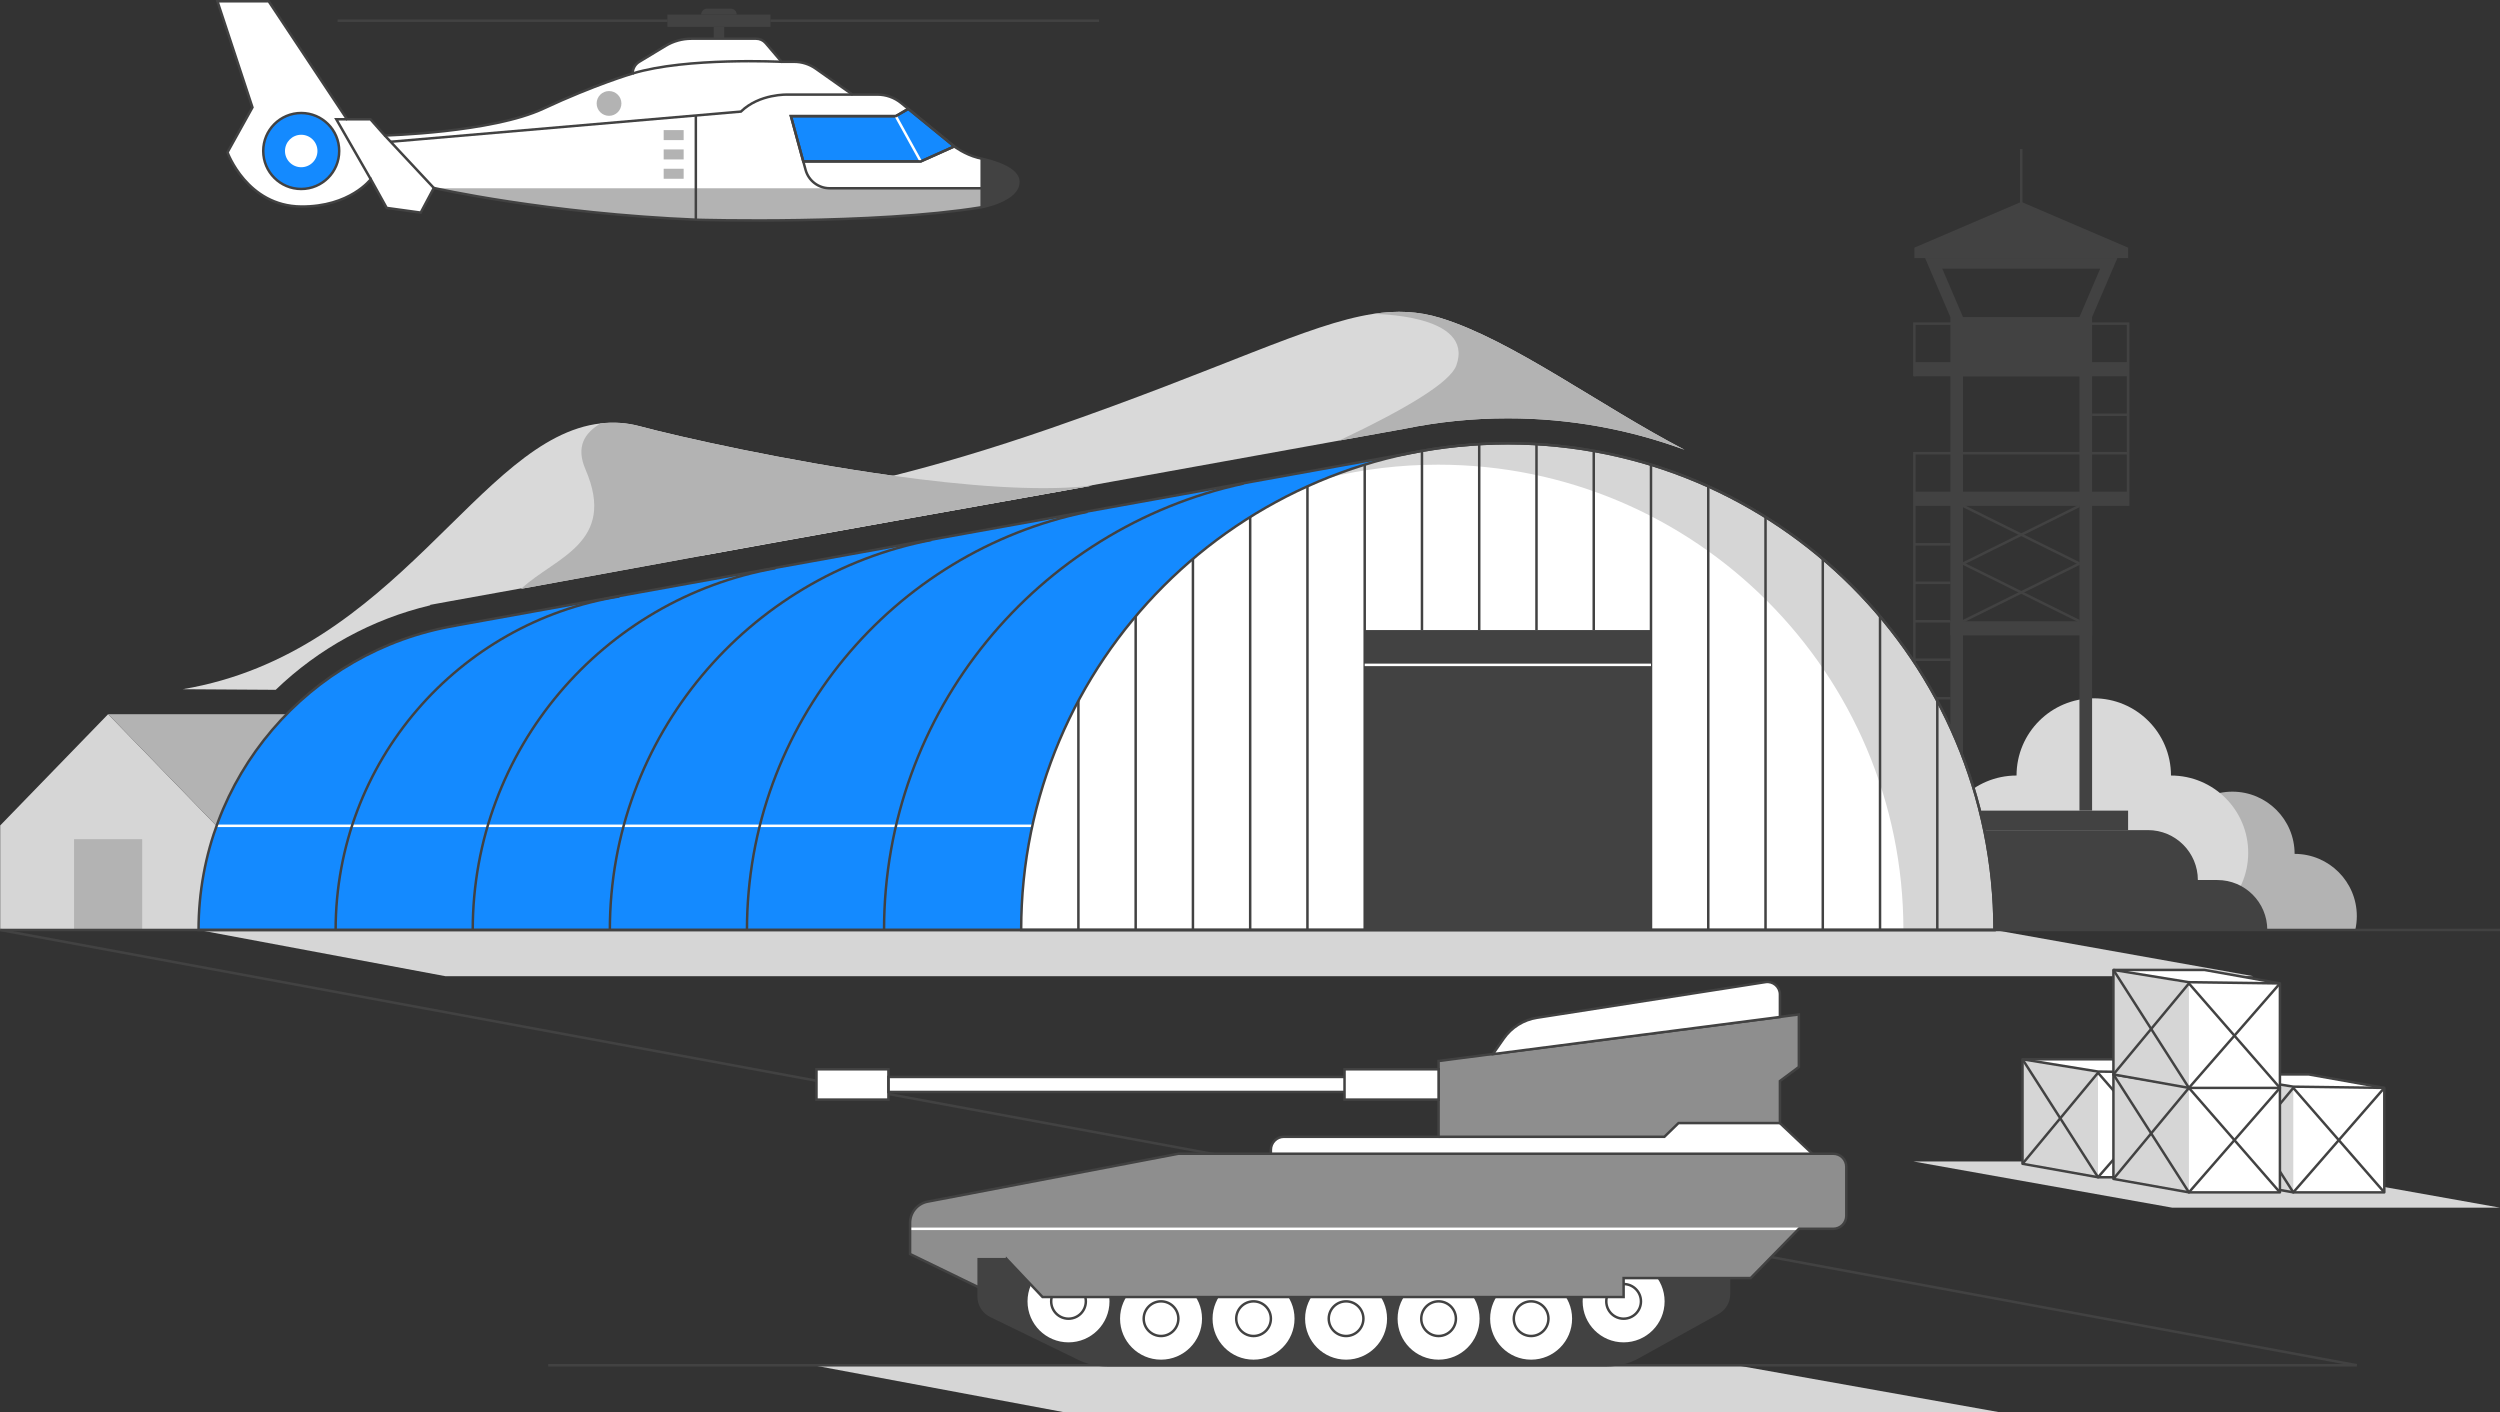 <?xml version="1.0" encoding="UTF-8"?>
<svg id="Layer_2" xmlns="http://www.w3.org/2000/svg" viewBox="0 0 1001.02 565.4">
  <rect x="0" y="0" width="1001.02" height="565.4" fill="#333333" stroke="none"/>
  <defs>
    <style>
      .cls-1 {
        stroke-linejoin: round;
      }

      .cls-1, .cls-2, .cls-3 {
        fill: none;
      }

      .cls-1, .cls-3 {
        stroke: #424242;
      }

      .cls-4 {
        fill: #d6d6d6;
      }

      .cls-5 {
        fill: #8e8e8e;
      }

      .cls-2 {
        stroke: #fff;
      }

      .cls-2, .cls-3 {
        stroke-miterlimit: 10;
      }

      .cls-6 {
        fill: #d9d9d9;
      }

      .cls-7 {
        fill: #424242;
      }

      .cls-8 {
        fill: #b3b3b3;
      }

      .cls-9 {
        fill: #fff;
      }

      .cls-10 {
        fill: #148aff;
      }
    </style>
  </defs>
  <g id="Layer_1-2" data-name="Layer_1">
    <g>
      <g>
        <path class="cls-8" d="M943.69,366.81c0,1.92-.22,3.78-.63,5.57h-98.37c-.41-1.79-.63-3.65-.63-5.57,0-13.76,11.15-24.91,24.9-24.91,0-13.76,11.16-24.91,24.91-24.91s24.91,11.15,24.91,24.91c13.76,0,24.91,11.15,24.91,24.91Z"/>
        <path class="cls-6" d="M869.28,372.37c17.08,0,30.92-13.84,30.92-30.92s-13.84-30.92-30.92-30.92c0-17.08-13.84-30.92-30.92-30.92s-30.92,13.84-30.92,30.92c-17.08,0-30.92,13.84-30.92,30.92s13.84,30.92,30.92,30.92h61.83Z"/>
        <g>
          <path class="cls-7" d="M770.82,103.33l10.12,23.62v197.63h5.06v-173.92h46.63v173.92h5.06V126.95l10.13-23.62h-77ZM832.63,126.95h-46.63l-8.3-19.37h63.23l-8.3,19.37Z"/>
          <polygon class="cls-7" points="809.32 80.83 766.53 99.16 766.53 103.33 852.11 103.33 852.11 99.16 809.32 80.83"/>
          <rect class="cls-7" x="766.53" y="144.99" width="85.58" height="5.67"/>
          <rect class="cls-7" x="766.53" y="324.58" width="85.58" height="7.8"/>
          <rect class="cls-7" x="780.95" y="248.76" width="56.75" height="5.67"/>
          <line class="cls-3" x1="786.01" y1="202.54" x2="832.64" y2="225.65"/>
          <line class="cls-3" x1="832.64" y1="202.54" x2="786.01" y2="225.65"/>
          <line class="cls-3" x1="786.01" y1="225.65" x2="832.64" y2="248.76"/>
          <line class="cls-3" x1="832.64" y1="225.65" x2="786.01" y2="248.76"/>
          <rect class="cls-7" x="766.53" y="196.88" width="85.58" height="5.67"/>
          <g>
            <line class="cls-3" x1="837.7" y1="166.07" x2="852.11" y2="166.07"/>
            <polyline class="cls-3" points="766.53 332.38 766.53 181.47 852.11 181.47"/>
          </g>
          <polyline class="cls-3" points="766.53 150.66 766.53 129.59 852.11 129.59 852.11 202.54"/>
          <line class="cls-3" x1="766.53" y1="217.95" x2="780.95" y2="217.95"/>
          <line class="cls-3" x1="766.53" y1="233.36" x2="780.95" y2="233.36"/>
          <line class="cls-3" x1="766.53" y1="248.76" x2="780.95" y2="248.76"/>
          <line class="cls-3" x1="766.53" y1="264.17" x2="780.95" y2="264.17"/>
          <line class="cls-3" x1="766.53" y1="279.58" x2="780.95" y2="279.58"/>
          <line class="cls-3" x1="766.53" y1="294.98" x2="780.95" y2="294.98"/>
          <line class="cls-3" x1="766.53" y1="310.39" x2="780.95" y2="310.39"/>
          <line class="cls-3" x1="809.32" y1="82.83" x2="809.32" y2="59.7"/>
        </g>
        <path class="cls-7" d="M907.84,372.36h0s-126.89.01-126.89.01v-39.99h79.1c11.04,0,19.99,8.95,19.99,19.99h0s7.81,0,7.81,0c11.04,0,19.99,8.95,19.99,19.99Z"/>
      </g>
      <polygon class="cls-4" points="800.26 565.4 425.75 565.4 326.92 546.91 696.65 546.91 800.26 565.4"/>
      <g>
        <path class="cls-6" d="M674.5,180.09c-22.06-8.14-45.89-12.59-70.74-12.59-13.9,0-27.78,1.4-41.26,4.16l-26.31,4.75-100.99,18.25c.76-.08,1.5-.16,2.23-.25l-81.27,14.53-75.37,13.62v-20.06s25,.99,76.81-12.01c17.84-4.47,38.85-10.61,63.11-19.01,69.04-23.92,102.99-41.73,128.97-45.77,9.68-1.5,18.25-1.09,27.11,1.62,28.65,8.77,63.77,35.12,97.71,52.76Z"/>
        <path class="cls-8" d="M674.5,180.09c-22.06-8.14-45.89-12.59-70.74-12.59-13.9,0-27.78,1.4-41.26,4.16l-26.31,4.75c26.73-12.64,44.47-23.28,46.93-30.08,7.51-20.74-33.44-20.61-33.44-20.61h0c9.68-1.51,18.25-1.1,27.11,1.61,28.65,8.77,63.77,35.12,97.71,52.76Z"/>
        <path class="cls-6" d="M437.43,194.41l-81.27,14.53-47.61,8.51-27.76,5.09-5.78,1.06-66.32,12.16c.08-.07.16-.15.24-.22l-28.46,5.14-8.22,1.51v.19c-23.23,5.51-44.63,17.23-61.86,33.83l-37.27-.24c86.3-14.48,118.48-100.82,167.36-106.43,5.19-.6,10.39-.29,15.64,1.12,15.85,4.25,58.72,13.91,101.48,19.83,28.63,3.98,57.21,6.28,77.59,4.17h.01c.76-.08,1.5-.16,2.23-.25Z"/>
        <path class="cls-8" d="M437.43,194.41l-81.27,14.53-47.61,8.51-27.76,5.09-5.78,1.06-66.32,12.16c.08-.07.16-.15.24-.22,13.4-12.4,38.17-18.2,25.52-47.54-3.94-9.14-.43-14.57,6.03-18.46,5.19-.6,10.39-.29,15.64,1.12,15.85,4.25,58.72,13.91,101.48,19.83,28.63,3.98,57.21,6.28,77.59,4.17h.01c.76-.08,1.5-.16,2.23-.25Z"/>
      </g>
      <polygon class="cls-4" points="902.24 390.87 178.32 390.87 79.5 372.37 798.63 372.38 902.24 390.87"/>
      <g>
        <polygon class="cls-4" points="86.5 372.38 .09 372.38 .09 330.51 43.29 285.97 86.5 330.51 86.5 372.38"/>
        <polygon class="cls-8" points="167.42 330.51 167.42 372.38 86.5 372.38 86.5 330.51 43.29 285.97 124.22 285.97 167.42 330.51"/>
        <rect class="cls-8" x="29.66" y="336.01" width="27.27" height="36.36"/>
      </g>
      <g>
        <path class="cls-10" d="M798.63,372.38c0-107.64-87.25-194.88-194.87-194.88-13.49,0-26.66,1.37-39.37,3.98l-382.14,69.04v.03c-58.33,9.92-102.75,60.67-102.75,121.83h102.75s616.38,0,616.38,0Z"/>
        <path class="cls-9" d="M798.64,372.37c0-107.63-87.25-194.88-194.88-194.88s-194.88,87.25-194.88,194.88h389.76Z"/>
        <line class="cls-2" x1="86.84" y1="330.66" x2="413.35" y2="330.66"/>
        <path class="cls-4" d="M798.63,372.38h-36.49c0-102.91-83.43-186.32-186.32-186.32-15.3,0-30.18,1.84-44.42,5.32,22.37-8.95,46.79-13.88,72.36-13.88,107.62,0,194.87,87.25,194.87,194.88Z"/>
        <path class="cls-3" d="M798.64,372.37c0-107.63-87.25-194.88-194.88-194.88s-194.88,87.25-194.88,194.88h389.76Z"/>
        <path class="cls-3" d="M798.63,372.38c0-107.64-87.25-194.88-194.87-194.88-13.49,0-26.66,1.37-39.37,3.98l-382.14,69.04v.03c-58.33,9.92-102.75,60.67-102.75,121.83h102.75s616.38,0,616.38,0Z"/>
        <g>
          <line class="cls-3" x1="431.8" y1="280.58" x2="431.8" y2="372.38"/>
          <line class="cls-3" x1="454.73" y1="246.79" x2="454.73" y2="372.38"/>
          <line class="cls-3" x1="477.66" y1="223.79" x2="477.66" y2="372.38"/>
          <line class="cls-3" x1="500.58" y1="207.01" x2="500.58" y2="372.38"/>
          <line class="cls-3" x1="523.51" y1="194.73" x2="523.51" y2="372.38"/>
          <line class="cls-3" x1="546.44" y1="186.06" x2="546.44" y2="372.38"/>
          <line class="cls-3" x1="569.37" y1="180.52" x2="569.37" y2="252.28"/>
          <line class="cls-3" x1="592.29" y1="177.82" x2="592.29" y2="252.28"/>
          <line class="cls-3" x1="615.22" y1="177.49" x2="615.22" y2="252.28"/>
          <line class="cls-3" x1="638.15" y1="180.52" x2="638.15" y2="252.28"/>
          <line class="cls-3" x1="661.07" y1="186.06" x2="661.07" y2="372.38"/>
          <line class="cls-3" x1="684" y1="194.73" x2="684" y2="372.38"/>
          <line class="cls-3" x1="706.93" y1="207.02" x2="706.93" y2="372.38"/>
          <line class="cls-3" x1="729.86" y1="223.78" x2="729.86" y2="372.38"/>
          <line class="cls-3" x1="752.78" y1="246.8" x2="752.78" y2="372.38"/>
          <line class="cls-3" x1="775.71" y1="280.59" x2="775.71" y2="372.38"/>
        </g>
        <g>
          <path class="cls-3" d="M247.95,238.82c-64.38,10.38-113.56,66.23-113.56,133.56"/>
          <path class="cls-3" d="M310.44,227.52c-68.85,12.25-121.15,72.44-121.15,144.85"/>
          <path class="cls-3" d="M372.92,216.22c-73.33,14.12-128.73,78.66-128.73,156.15"/>
          <path class="cls-3" d="M435.41,204.93c-77.8,15.98-136.32,84.88-136.32,167.44"/>
          <path class="cls-3" d="M497.89,193.63c-82.28,17.85-143.91,91.1-143.91,178.74"/>
        </g>
        <polyline class="cls-7" points="661.07 372.38 661.07 252.28 546.44 252.28 546.44 372.38"/>
        <line class="cls-2" x1="546.44" y1="266.22" x2="661.07" y2="266.22"/>
      </g>
      <line class="cls-3" x1=".09" y1="372.37" x2="1001.02" y2="372.37"/>
      <polyline class="cls-3" points="219.5 546.66 943.69 546.66 .09 372.37"/>
      <g>
        <polygon class="cls-4" points="1001.02 483.56 869.77 483.56 766.14 465.06 897.41 465.06 1001.02 483.56"/>
        <g>
          <polygon class="cls-9" points="876.5 429.55 876.5 471.38 840.06 471.38 809.83 465.99 809.83 424.15 846.27 424.15 876.5 429.55 876.5 429.55"/>
          <polygon class="cls-4" points="840.06 429.55 840.06 471.38 809.83 465.99 809.83 424.15 840.06 429.55"/>
          <polygon class="cls-1" points="876.5 429.55 876.5 471.38 840.06 471.38 809.83 465.99 809.83 424.15 846.27 424.15 876.5 429.55 876.5 429.55"/>
          <polyline class="cls-1" points="809.83 424.15 840.06 471.38 876.5 429.55"/>
          <polyline class="cls-1" points="876.5 471.38 840.06 429.55 809.83 465.99"/>
          <polyline class="cls-1" points="809.83 424.15 840.06 429.06 876.5 429.55"/>
        </g>
        <g>
          <polygon class="cls-9" points="954.69 435.6 954.69 477.43 918.25 477.43 888.02 472.04 888.02 430.21 924.46 430.21 954.69 435.6 954.69 435.6"/>
          <polygon class="cls-4" points="918.25 435.6 918.25 477.43 888.02 472.04 888.02 430.21 918.25 435.6"/>
          <polygon class="cls-1" points="954.69 435.6 954.69 477.43 918.25 477.43 888.02 472.04 888.02 430.21 924.46 430.21 954.69 435.6 954.69 435.6"/>
          <polyline class="cls-1" points="888.02 430.21 918.25 477.43 954.69 435.6"/>
          <polyline class="cls-1" points="954.69 477.43 918.25 435.6 888.02 472.04"/>
          <polyline class="cls-1" points="888.02 430.21 918.25 435.11 954.69 435.6"/>
        </g>
        <g>
          <polygon class="cls-9" points="912.9 435.6 912.9 477.43 876.46 477.43 846.23 472.04 846.23 430.21 882.68 430.21 912.9 435.6 912.9 435.6"/>
          <polygon class="cls-4" points="876.46 435.6 876.46 477.43 846.23 472.04 846.23 430.21 876.46 435.6"/>
          <polygon class="cls-1" points="912.9 435.6 912.9 477.43 876.46 477.43 846.23 472.04 846.23 430.21 882.68 430.21 912.9 435.6 912.9 435.6"/>
          <polyline class="cls-1" points="846.23 430.21 876.46 477.43 912.9 435.6"/>
          <polyline class="cls-1" points="912.9 477.43 876.46 435.6 846.23 472.04"/>
          <polyline class="cls-1" points="846.23 430.21 876.46 435.11 912.9 435.6"/>
        </g>
        <g>
          <polygon class="cls-9" points="912.9 393.77 912.9 435.6 876.46 435.6 846.23 430.21 846.23 388.37 882.68 388.37 912.9 393.77 912.9 393.77"/>
          <polygon class="cls-4" points="876.46 393.77 876.46 435.6 846.23 430.21 846.23 388.37 876.46 393.77"/>
          <polygon class="cls-1" points="912.9 393.77 912.9 435.6 876.46 435.6 846.23 430.21 846.23 388.37 882.68 388.37 912.9 393.77 912.9 393.77"/>
          <polyline class="cls-1" points="846.23 388.37 876.46 435.6 912.9 393.77"/>
          <polyline class="cls-1" points="912.9 435.6 876.46 393.77 846.23 430.21"/>
          <polyline class="cls-1" points="846.23 388.37 876.46 393.28 912.9 393.77"/>
        </g>
      </g>
      <g>
        <path class="cls-9" d="M294.88,15.5h7.88c1.47,0,2.86.64,3.81,1.76l6.38,7.49h5.05c3.1,0,6.12.96,8.65,2.75l14.69,10.38h10c3.47,0,6.82,1.2,9.51,3.39l21.23,17.36s4.25,3.21,9.46,4.54c2.87.73,15.89,3.26,16.21,9.42.4,7.67-14.92,10.42-14.92,10.42-43,7-113.25,5-113.25,5-60.75-2.5-105.87-12.75-105.87-12.75l-5.25,9.87-13.62-1.88-6.37-11.5s-8.32,11.08-27.84,10.95c-21.73-.14-29.54-21.7-29.54-21.7l10-18L87.06.5h20.51s31.37,47.25,31.37,47.25h9.38s5.75,6.5,5.75,6.5c0,0,42.88-1.12,63.5-10.75,20.63-9.62,35.75-14.08,35.75-14.08h0c0-1.91,1-3.69,2.64-4.68l10.51-6.35c3.12-1.89,6.7-2.89,10.35-2.89h25.95c1.47,0,2.86.64,3.81,1.76l6.38,7.49"/>
        <path class="cls-8" d="M174.26,75.38c5.38,1.17,48.52,10.28,105.31,12.62,0,0,70.25,2,113.25-5,0,0,11.52-2.07,14.31-7.62h-232.87Z"/>
        <polygon class="cls-10" points="316.69 46.5 321.63 64.63 368.69 64.63 382.07 58.63 363.68 43.59 358.69 46.5 316.69 46.5"/>
        <path class="cls-7" d="M393.08,63.54v19.41c2.01-.4,15.02-3.29,14.65-10.36-.27-5.37-10.21-7.97-14.65-9.05Z"/>
        <circle class="cls-10" cx="120.61" cy="60.46" r="15.21"/>
        <line class="cls-3" x1="154.07" y1="54.25" x2="173.69" y2="75.25"/>
        <polyline class="cls-3" points="138.94 47.75 134.65 47.75 148.44 71.75"/>
        <circle class="cls-3" cx="120.61" cy="60.46" r="15.21"/>
        <circle class="cls-9" cx="120.61" cy="60.46" r="6.5"/>
        <line class="cls-3" x1="393.08" y1="63.54" x2="393.08" y2="83"/>
        <path class="cls-3" d="M363.68,43.59l-4.99,2.91h-42s5.87,21.51,5.87,21.51c1.19,4.35,5.14,7.37,9.65,7.37h60.87"/>
        <polyline class="cls-3" points="382.07 58.63 368.69 64.63 321.64 64.63"/>
        <path class="cls-3" d="M341.33,37.88h-25.91s-11.27-.47-18.75,6.8l-140.27,12.08"/>
        <line class="cls-3" x1="278.62" y1="46.38" x2="278.62" y2="87.96"/>
        <circle class="cls-8" cx="243.86" cy="41.42" r="4.96"/>
        <path class="cls-3" d="M312.94,24.75s-38.12-1.88-59.63,4.67"/>
        <rect class="cls-8" x="265.73" y="52.08" width="8" height="4.01" transform="translate(539.47 108.18) rotate(-180)"/>
        <rect class="cls-8" x="265.73" y="59.82" width="8" height="4.01" transform="translate(539.47 123.66) rotate(-180)"/>
        <rect class="cls-8" x="265.73" y="67.56" width="8" height="4.01" transform="translate(539.47 139.14) rotate(-180)"/>
        <rect class="cls-7" x="267.26" y="5.83" width="41.25" height="4.92" transform="translate(575.76 16.58) rotate(-180)"/>
        <rect class="cls-7" x="285.8" y="10.75" width="4.17" height="4.75" transform="translate(575.76 26.25) rotate(-180)"/>
        <path class="cls-7" d="M280.76,3.46h14.24c0,1.31-1.06,2.37-2.37,2.37h-9.49c-1.31,0-2.37-1.06-2.37-2.37h0Z" transform="translate(575.76 9.29) rotate(-180)"/>
        <line class="cls-3" x1="308.51" y1="8.29" x2="440.06" y2="8.29"/>
        <line class="cls-3" x1="135.18" y1="8.29" x2="267.26" y2="8.29"/>
        <path class="cls-3" d="M294.88,15.5h7.88c1.47,0,2.86.64,3.81,1.76l6.38,7.49h5.05c3.1,0,6.12.96,8.65,2.75l14.69,10.38h10c3.47,0,6.82,1.2,9.51,3.39l21.23,17.36s4.25,3.21,9.46,4.54c2.87.73,15.89,3.26,16.21,9.42.4,7.67-14.92,10.42-14.92,10.42-43,7-113.25,5-113.25,5-60.75-2.5-105.87-12.75-105.87-12.75l-5.25,9.87-13.62-1.88-6.37-11.5s-8.32,11.08-27.84,10.95c-21.73-.14-29.54-21.7-29.54-21.7l10-18L87.06.5h20.51s31.37,47.25,31.37,47.25h9.38s5.75,6.5,5.75,6.5c0,0,42.88-1.12,63.5-10.75,20.63-9.62,35.75-14.08,35.75-14.08h0c0-1.91,1-3.69,2.64-4.68l10.51-6.35c3.12-1.89,6.7-2.89,10.35-2.89h25.95c1.47,0,2.86.64,3.81,1.76l6.38,7.49"/>
        <line class="cls-2" x1="358.69" y1="46.5" x2="368.69" y2="64.63"/>
        <polygon class="cls-3" points="316.69 46.5 321.63 64.63 368.69 64.63 382.07 58.63 363.68 43.59 358.69 46.5 316.69 46.5"/>
      </g>
      <g>
        <g>
          <polygon class="cls-5" points="672.08 449.69 712.69 449.69 712.69 432.85 720.28 427.21 720.28 406.19 576.02 424.83 576.02 455.18 666.44 455.18 672.08 449.69"/>
          <path class="cls-9" d="M672.08,449.69l-5.64,5.49h-152.37c-2.87,0-5.2,2.33-5.2,5.2v1.59h216.83l-13.01-12.28h-40.61Z"/>
        </g>
        <rect class="cls-9" x="326.92" y="428.01" width="28.81" height="12.14"/>
        <rect class="cls-9" x="355.73" y="431.22" width="182.63" height="6.01"/>
        <path class="cls-7" d="M443.37,546.66h200.01c4.42,0,8.76-1.12,12.62-3.27l31.85-17.67c2.76-1.53,4.46-4.43,4.46-7.58v-13.97h-300.45v14.95c0,3.32,1.9,6.35,4.88,7.8l35.26,17.13c3.54,1.72,7.43,2.61,11.37,2.61Z"/>
        <path class="cls-3" d="M443.37,546.66h200.01c4.42,0,8.76-1.12,12.62-3.27l31.85-17.67c2.76-1.53,4.46-4.43,4.46-7.58v-13.97h-300.45v14.95c0,3.32,1.9,6.35,4.88,7.8l35.26,17.13c3.54,1.72,7.43,2.61,11.37,2.61Z"/>
        <g>
          <circle class="cls-9" cx="427.84" cy="521.08" r="16.91"/>
          <circle class="cls-3" cx="427.84" cy="521.08" r="16.91"/>
          <circle class="cls-3" cx="427.84" cy="521.08" r="6.94"/>
        </g>
        <g>
          <circle class="cls-9" cx="464.89" cy="528.01" r="16.91"/>
          <circle class="cls-3" cx="464.89" cy="528.01" r="16.91"/>
          <circle class="cls-3" cx="464.89" cy="528.01" r="6.94"/>
        </g>
        <g>
          <circle class="cls-9" cx="501.93" cy="528.01" r="16.91"/>
          <circle class="cls-3" cx="501.93" cy="528.01" r="16.91"/>
          <circle class="cls-3" cx="501.93" cy="528.01" r="6.94"/>
        </g>
        <g>
          <circle class="cls-9" cx="538.98" cy="528.01" r="16.91"/>
          <circle class="cls-3" cx="538.98" cy="528.01" r="16.91"/>
          <circle class="cls-3" cx="538.98" cy="528.01" r="6.94"/>
        </g>
        <g>
          <circle class="cls-9" cx="576.02" cy="528.01" r="16.91"/>
          <circle class="cls-3" cx="576.02" cy="528.01" r="16.91"/>
          <circle class="cls-3" cx="576.02" cy="528.01" r="6.94"/>
        </g>
        <g>
          <circle class="cls-9" cx="613.07" cy="528.01" r="16.91"/>
          <circle class="cls-3" cx="613.07" cy="528.01" r="16.91"/>
          <circle class="cls-3" cx="613.07" cy="528.01" r="6.94"/>
        </g>
        <g>
          <circle class="cls-9" cx="650.11" cy="521.08" r="16.91"/>
          <circle class="cls-3" cx="650.11" cy="521.08" r="16.91"/>
          <circle class="cls-3" cx="650.11" cy="521.08" r="6.94"/>
        </g>
        <path class="cls-5" d="M403.13,504.17l14.31,15.17h232.67v-7.59h50.87l19.29-19.73h13.8c2.87,0,5.2-2.33,5.2-5.2v-19.65c0-2.87-2.33-5.2-5.2-5.2h-262.25l-100.38,19.18c-4.09.78-7.04,4.36-7.04,8.52v12.44l27.46,13.34v-11.27h11.27Z"/>
        <line class="cls-2" x1="720.28" y1="492.03" x2="364.4" y2="492.03"/>
        <path class="cls-3" d="M403.13,504.17l14.31,15.17h232.67v-7.59h50.87l19.29-19.73h13.8c2.87,0,5.2-2.33,5.2-5.2v-19.65c0-2.87-2.33-5.2-5.2-5.2h-262.25l-100.38,19.18c-4.09.78-7.04,4.36-7.04,8.52v12.44l27.46,13.34v-11.27h11.27Z"/>
        <polyline class="cls-3" points="712.69 449.69 672.08 449.69 666.44 455.18 576.02 455.18"/>
        <path class="cls-3" d="M508.87,461.97v-1.59c0-2.87,2.33-5.2,5.2-5.2h61.95v-30.35l144.26-18.64v21.03l-7.59,5.64v16.84l13.01,12.28"/>
        <rect class="cls-9" x="538.36" y="428.15" width="37.66" height="12.14"/>
        <rect class="cls-3" x="326.92" y="428.15" width="28.81" height="12.14"/>
        <polyline class="cls-3" points="538.36 437.23 355.73 437.23 355.73 431.22 538.36 431.22"/>
        <path class="cls-9" d="M597.75,422.08l4.37-6.25c3.12-4.47,7.93-7.47,13.31-8.31l91.49-14.28c3.03-.47,5.77,1.87,5.77,4.94v9.03l-114.94,14.88Z"/>
        <rect class="cls-3" x="538.36" y="428.15" width="37.66" height="12.14"/>
        <path class="cls-3" d="M597.75,422.08l4.37-6.25c3.12-4.47,7.93-7.47,13.31-8.31l91.49-14.28c3.03-.47,5.77,1.87,5.77,4.94v9.03l-114.94,14.88Z"/>
      </g>
    </g>
  </g>
</svg>